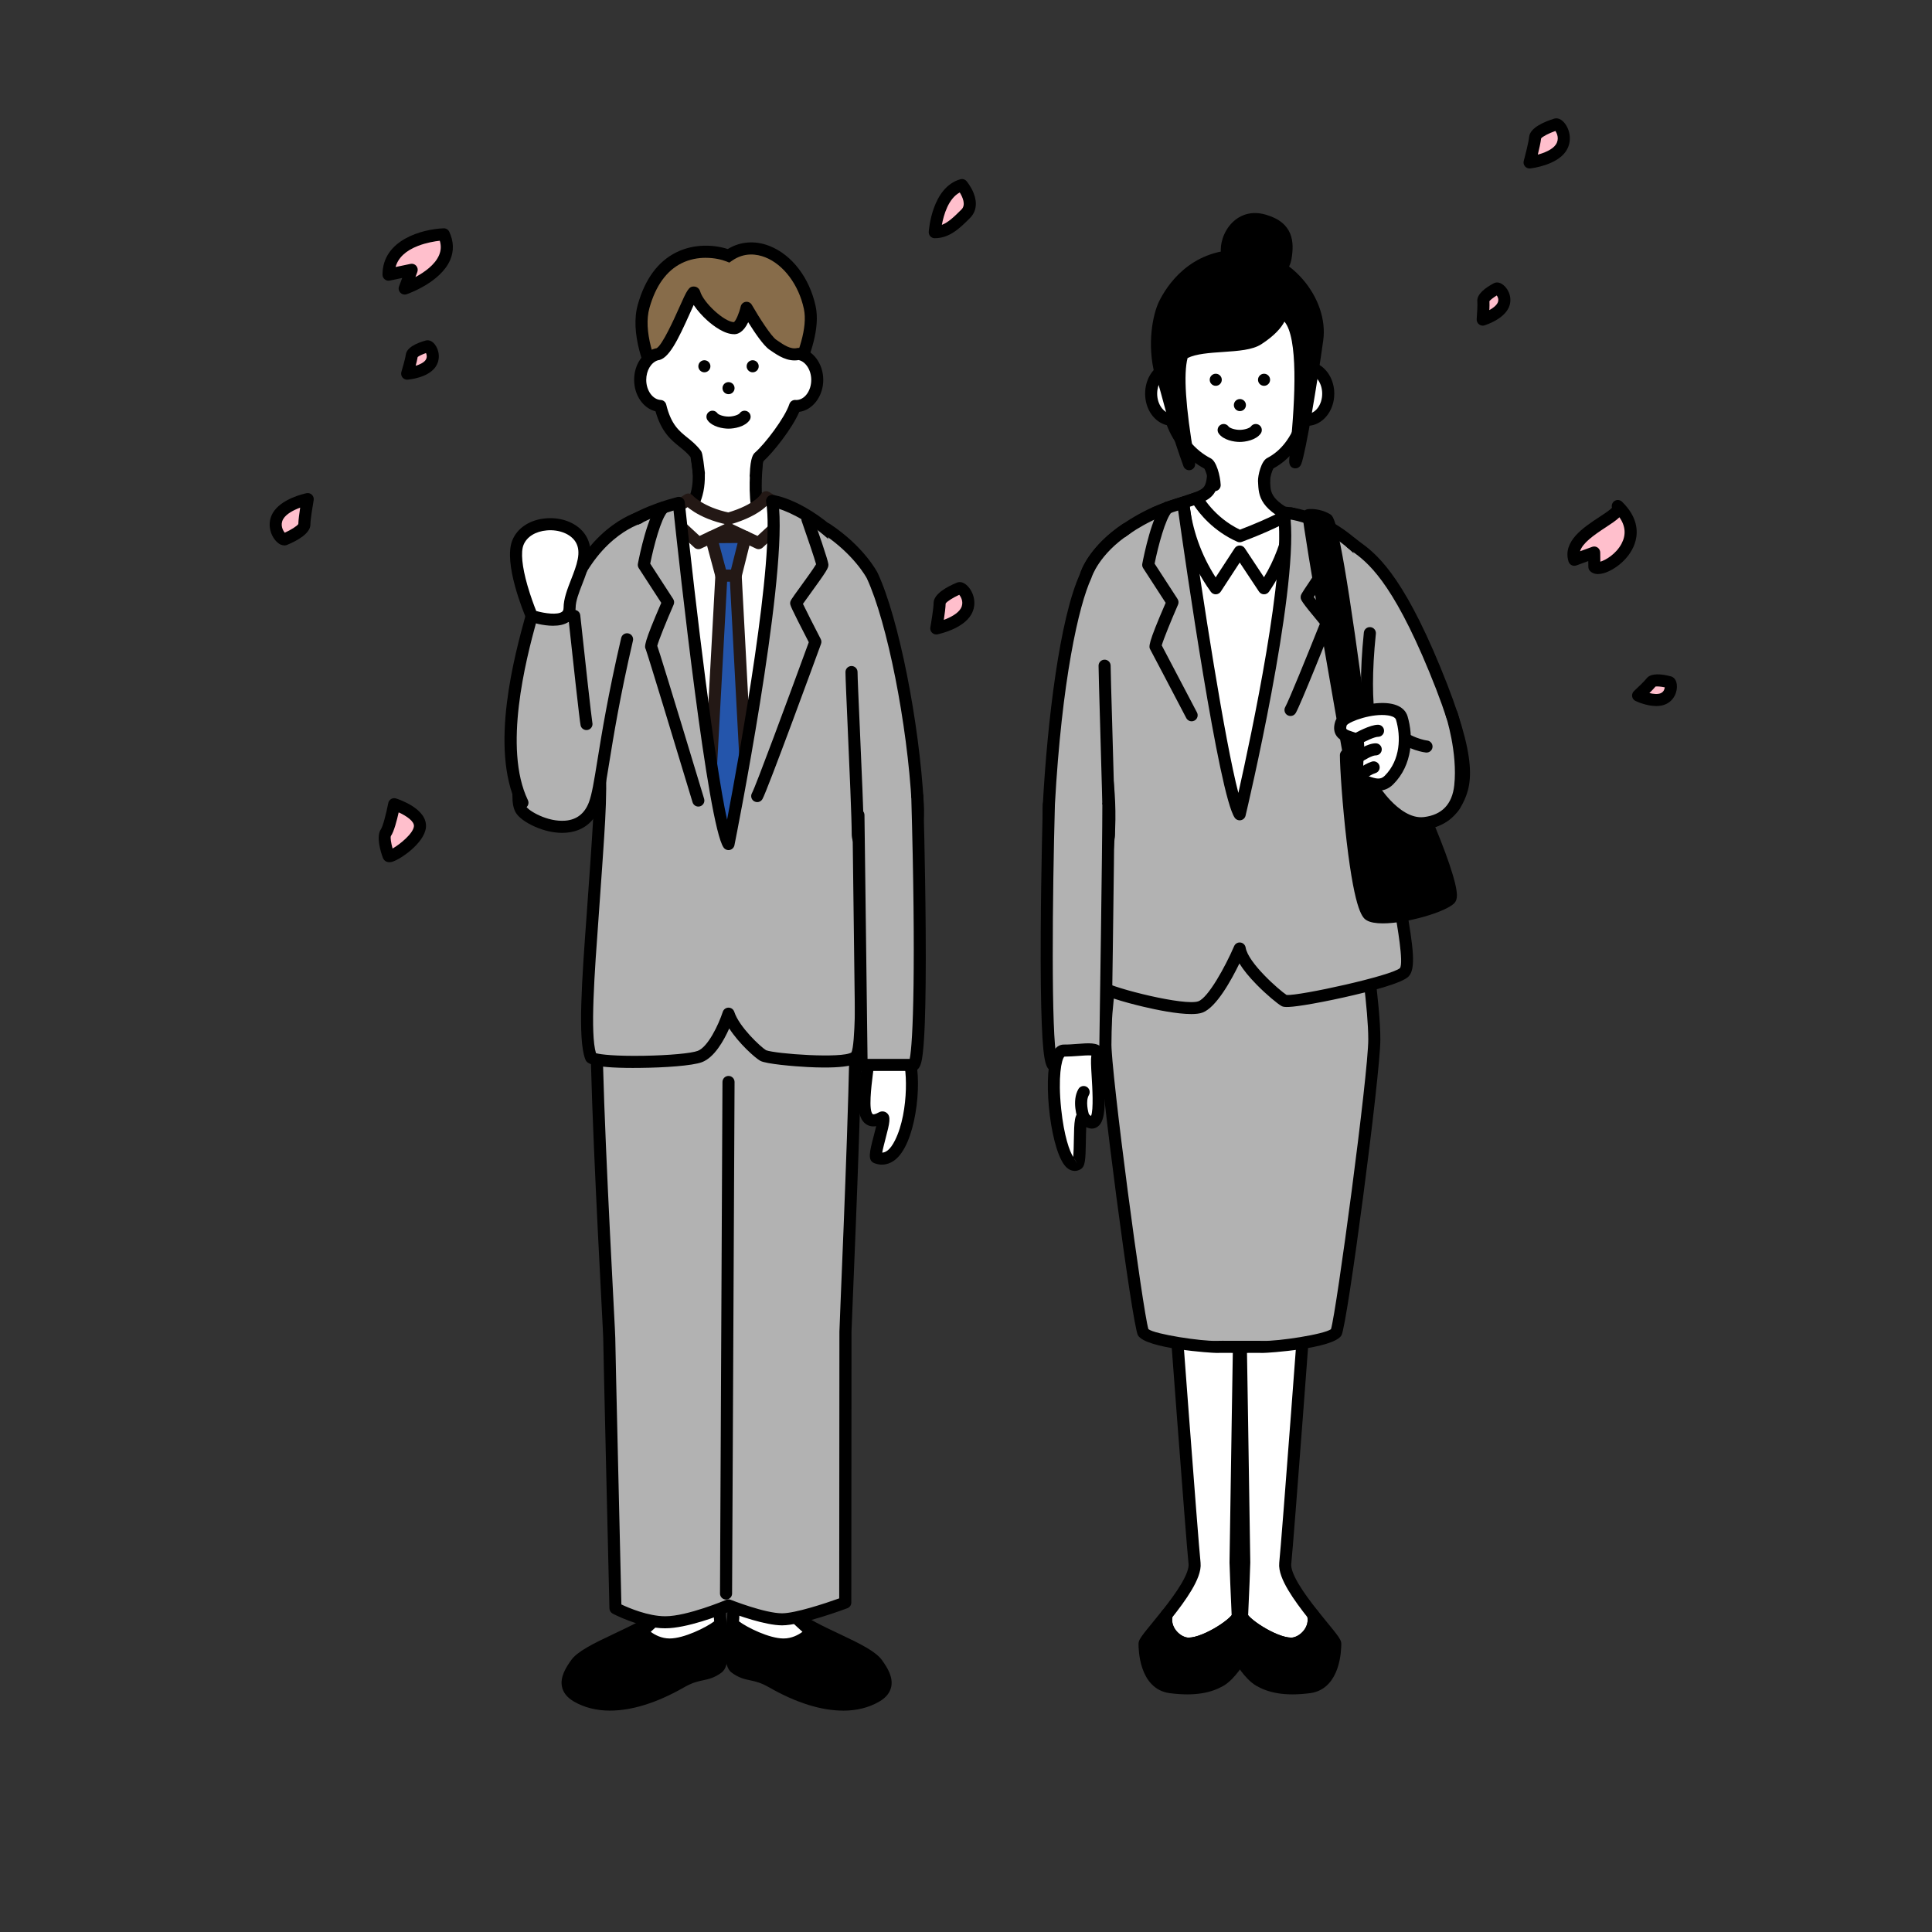 <svg id="erWLXE28b4f1" xmlns="http://www.w3.org/2000/svg" xmlns:xlink="http://www.w3.org/1999/xlink" viewBox="0 0 960 960" shape-rendering="geometricPrecision" text-rendering="geometricPrecision" project-id="86589cf8c99946319584377f47a4fbbc" export-id="62ca50048f0b49f7abd032cf14eb3f96" cached="false">
<rect x="0" y="0" width="960" height="960" fill="#333333" stroke="none"/>
<style><![CDATA[
#erWLXE28b4f2_to {animation: erWLXE28b4f2_to__to 2000ms linear infinite normal forwards}@keyframes erWLXE28b4f2_to__to { 0% {transform: translate(483.628px,243.618px);animation-timing-function: cubic-bezier(0.42,0,0.58,1)} 50% {transform: translate(463.628px,283.618px);animation-timing-function: cubic-bezier(0.42,0,0.58,1)} 100% {transform: translate(483.628px,243.618px)}} #erWLXE28b4f81 {animation: erWLXE28b4f81_c_o 2000ms linear infinite normal forwards}@keyframes erWLXE28b4f81_c_o { 0% {opacity: 0;animation-timing-function: step-end} 30% {opacity: 1;animation-timing-function: step-end} 70% {opacity: 0;animation-timing-function: step-end} 100% {opacity: 0}} #erWLXE28b4f84 {animation: erWLXE28b4f84_c_o 2000ms linear infinite normal forwards}@keyframes erWLXE28b4f84_c_o { 0% {opacity: 1;animation-timing-function: step-end} 30% {opacity: 0;animation-timing-function: step-end} 70% {opacity: 1;animation-timing-function: step-end} 100% {opacity: 1}} #erWLXE28b4f90_tr {animation: erWLXE28b4f90_tr__tr 2000ms linear infinite normal forwards}@keyframes erWLXE28b4f90_tr__tr { 0% {transform: translate(262.6px,401.883px) rotate(0deg);animation-timing-function: cubic-bezier(0.42,0,0.58,1)} 50% {transform: translate(262.6px,401.883px) rotate(-21.33deg);animation-timing-function: cubic-bezier(0.42,0,0.58,1)} 100% {transform: translate(262.6px,401.883px) rotate(0deg)}} #erWLXE28b4f177_tr {animation: erWLXE28b4f177_tr__tr 2000ms linear infinite normal forwards}@keyframes erWLXE28b4f177_tr__tr { 0% {transform: translate(609.58px,244.06px) rotate(0deg)} 50% {transform: translate(609.58px,244.06px) rotate(19.35deg)} 100% {transform: translate(609.58px,244.06px) rotate(0deg)}} #erWLXE28b4f187 {animation: erWLXE28b4f187_c_o 2000ms linear infinite normal forwards}@keyframes erWLXE28b4f187_c_o { 0% {opacity: 1;animation-timing-function: step-end} 30% {opacity: 0;animation-timing-function: step-end} 70% {opacity: 1;animation-timing-function: step-end} 100% {opacity: 1}} #erWLXE28b4f195_to {animation: erWLXE28b4f195_to__to 2000ms linear infinite normal forwards}@keyframes erWLXE28b4f195_to__to { 0% {transform: translate(623.971px,216.524px)} 30% {transform: translate(623.971px,216.524px)} 50% {transform: translate(626.971px,216.524px)} 70% {transform: translate(623.971px,216.524px)} 100% {transform: translate(623.971px,216.524px)}} #erWLXE28b4f195 {animation: erWLXE28b4f195_c_o 2000ms linear infinite normal forwards}@keyframes erWLXE28b4f195_c_o { 0% {opacity: 0;animation-timing-function: step-end} 30% {opacity: 1;animation-timing-function: step-end} 70% {opacity: 0;animation-timing-function: step-end} 100% {opacity: 0}}
]]></style>
<g id="erWLXE28b4f2_to" transform="translate(483.628,243.618)"><g transform="translate(-483.628,-243.618)"><g><g><path d="M220.51,116.44c0,0-27.45,1-27.45,20.04l11.51-2.42-3.48,9.3c0,0,27.56-9.44,19.42-26.92Z" fill="#ffbfcc"/><path d="M201.09,146.36c-.8,0-1.58-.32-2.15-.91-.81-.83-1.07-2.06-.66-3.14l1.57-4.19-6.17,1.3c-.88.19-1.81-.04-2.51-.61s-1.11-1.43-1.11-2.33c0-17.35,19.85-22.65,30.35-23.03c1.2-.06,2.32.64,2.83,1.73c2.22,4.77,2.38,9.47.46,13.96-4.75,11.17-20.94,16.82-21.63,17.06-.32.11-.65.16-.97.16h-.01Zm3.48-15.3c.86,0,1.7.37,2.27,1.04.71.83.92,1.98.54,3.01l-.96,2.57c4.34-2.33,9.69-6.03,11.76-10.9.98-2.32,1.1-4.67.35-7.16-2.44.27-6.65.95-10.79,2.55-6.15,2.38-9.9,5.91-11.18,10.51l7.39-1.55c.21-.04.41-.06.62-.06v-.01Z"/></g><g><path d="M803.87,251.47c3.34,5.3-25.73,13.38-21.61,26.69l9.89-3.62.1,7.12c4.01,3.99,29.73-12.61,11.63-30.19h-.01Z" fill="#ffbfcc"/><path d="M794.06,285.26c-1.96,0-3.19-.74-3.94-1.48-.56-.55-.87-1.3-.88-2.09l-.04-2.89-5.91,2.16c-.77.28-1.63.24-2.36-.13-.74-.37-1.29-1.02-1.53-1.8-3.11-10.06,7.51-17.01,15.26-22.09c2.31-1.52,5.4-3.54,6.33-4.66-.32-1.13.04-2.38,1-3.16c1.18-.96,2.89-.88,3.98.18c7.75,7.53,7.95,14.7,6.75,19.38-2.25,8.75-10.65,14.71-15.9,16.15-1.04.29-1.95.41-2.75.41l-.01.02Zm-1.92-13.71c.6,0,1.19.18,1.7.53.8.55,1.28,1.46,1.3,2.43l.06,4.59c2.63-.75,7.81-3.82,10.52-8.91c2.35-4.41,2-8.82-1.02-13.16-1.75,1.68-4.23,3.3-6.77,4.96-6.27,4.1-11.61,7.92-12.82,11.94l5.99-2.19c.33-.12.68-.18,1.03-.18l.01-.01Zm9.19-18.48v0v0Z"/></g><g><path d="M464.48,115.38c0,0,1.3-19.94,13.51-23.4c0,0,7.34,8.77,1.9,14.21s-9.54,9.19-15.41,9.19Z" fill="#ffbfcc"/><path d="M464.48,118.38c-.83,0-1.62-.34-2.19-.95s-.86-1.42-.8-2.25c.06-.9,1.6-22.1,15.69-26.1c1.14-.32,2.36.05,3.12.96.09.1,2.16,2.59,3.47,5.87c1.96,4.89,1.34,9.29-1.76,12.39-4.95,4.95-10.07,10.07-17.53,10.07v.01ZM476.9,95.64c-5.67,3.01-7.99,11.19-8.89,16.09c3.09-1.17,5.97-3.87,9.76-7.66c2.31-2.31.51-6.19-.87-8.43Z"/></g><g><path d="M465.23,312.25c0,0,11.27-2.33,14.77-8.41s-1.94-12.4-3.47-11.52c0,0-9.64,3.97-9.64,7.3s-1.66,12.63-1.66,12.63Z" fill="#ffbfcc"/><path d="M465.23,315.25c-.77,0-1.53-.3-2.09-.85-.71-.69-1.04-1.7-.86-2.68.45-2.52,1.62-9.6,1.62-12.1c0-4.62,7.14-8.27,11.44-10.05.9-.4,2.96-.88,5.37,1.54c3.19,3.19,4.86,9.1,1.9,14.23-4.06,7.04-15.48,9.58-16.76,9.85-.2.04-.41.06-.61.06h-.01Zm4.66-15.38c-.04,1.98-.49,5.34-.92,8.15c3.21-1.19,6.94-3.1,8.44-5.68c1.68-2.91.15-5.7-.77-6.79-3.14,1.43-6.14,3.33-6.74,4.32h-.01Z"/></g><g><path d="M152.91,248c0,0-11.27,2.33-14.77,8.41s1.94,12.4,3.47,11.52c0,0,9.64-3.97,9.64-7.3s1.66-12.63,1.66-12.63Z" fill="#ffbfcc"/><path d="M141.26,271.01c-1.02,0-2.36-.4-3.82-1.86-3.19-3.19-4.86-9.1-1.9-14.23c4.06-7.04,15.48-9.58,16.76-9.85.97-.2,1.99.09,2.7.79.71.69,1.04,1.7.86,2.68-.45,2.52-1.62,9.6-1.62,12.1c0,4.62-7.14,8.27-11.44,10.05-.35.16-.88.33-1.55.33l.01-.01Zm7.91-18.78c-3.21,1.19-6.94,3.1-8.44,5.68-1.68,2.91-.15,5.7.77,6.79c3.14-1.43,6.14-3.33,6.74-4.32.04-1.98.49-5.34.92-8.15h.01Zm-.86,8.05v0c0,0,0,0,0,0Z"/></g><g><path d="M760.03,80.71c0,0,11.43-1.33,15.46-7.08s-.84-12.52-2.44-11.78c0,0-9.95,3.11-10.25,6.42s-2.77,12.44-2.77,12.44Z" fill="#ffbfcc"/><path d="M760.03,83.71c-.87,0-1.7-.38-2.27-1.04-.65-.75-.88-1.78-.62-2.74.67-2.47,2.46-9.42,2.68-11.92.41-4.6,7.84-7.61,12.28-9c.93-.32,3.02-.61,5.22,2.01c2.89,3.46,4.04,9.49.64,14.34-4.67,6.65-16.26,8.18-17.57,8.33-.12.01-.23.02-.35.02h-.01Zm5.73-14.92c-.21,1.97-.96,5.28-1.63,8.04c3.3-.9,7.19-2.47,8.9-4.92c1.93-2.75.66-5.66-.17-6.83-3.26,1.14-6.41,2.78-7.1,3.71Z"/></g><g><path d="M736.76,158.8c0,0,8.06-2.51,10.19-7.19c2.13-4.69-2.3-8.92-3.36-8.16c0,0-6.76,3.59-6.52,6.02s-.31,9.34-.31,9.34v-.01Z" fill="#ffbfcc"/><path d="M736.75,161.8c-.67,0-1.33-.23-1.87-.66-.78-.62-1.2-1.59-1.12-2.58.2-2.57.47-7.24.32-8.81-.35-3.64,4.17-6.86,8.05-8.93.8-.45,2.63-1.06,4.92.83c2.79,2.29,4.59,6.88,2.62,11.2-2.61,5.75-11.07,8.52-12.03,8.82-.29.09-.59.14-.89.14v-.01Zm3.34-12.15c.07,1.17.03,2.84-.04,4.45c1.83-1.03,3.53-2.34,4.16-3.73.68-1.5.07-2.81-.48-3.55-1.64,1-3.14,2.16-3.64,2.82v.01Z"/></g><g><path d="M813.96,345.59c0,0,7.62,3.63,12.36,1.64c4.75-2,4.37-8.11,3.08-8.27c0,0-7.4-1.95-8.87-.01s-6.57,6.64-6.57,6.64Z" fill="#ffbfcc"/><path d="M822.95,350.82c-4.81,0-9.6-2.2-10.28-2.52-.9-.43-1.53-1.28-1.67-2.26-.15-.98.2-1.98.93-2.65c1.9-1.75,5.26-4.99,6.22-6.25c2.21-2.92,7.72-2.21,11.98-1.09.9.21,2.65,1.01,3.05,3.95.49,3.58-1.3,8.16-5.68,10-1.42.6-2.98.83-4.54.83l-.01-.01Zm-8.99-5.23v0v0Zm5.61-1.21c2.05.49,4.18.68,5.59.09c1.52-.64,1.96-2.02,2.05-2.93-1.89-.38-3.77-.55-4.59-.4-.75.9-1.91,2.11-3.05,3.24Z"/></g><g><path d="M195.89,399.6c0,0,13.4,4.22,12.78,11.21s-14.85,16.02-15.59,14.42c0,0-3.23-8.79-1.32-11.51s4.12-14.13,4.12-14.13l.01.01Z" fill="#ffbfcc"/><path d="M193.49,428.43c-1.63,0-2.67-.94-3.13-1.92-.04-.08-.07-.15-.1-.23-1.13-3.09-3.49-10.65-.96-14.27.95-1.36,2.63-7.79,3.63-12.97.16-.84.68-1.57,1.41-2.01s1.62-.54,2.44-.28c1.61.51,15.68,5.21,14.87,14.34-.7,7.95-13.42,16.58-17.36,17.27-.29.05-.56.07-.81.07h.01Zm4.61-24.76c-.89,3.98-2.34,9.59-3.88,11.78-.31.74.07,3.38.85,6.18c3.63-2.06,10.29-7.46,10.61-11.08.22-2.44-3.71-5.14-7.58-6.88Z"/></g><g><path d="M202.32,185.66c0,0,8.41-.73,11.49-4.86s-.35-9.2-1.54-8.69c0,0-7.37,2.07-7.65,4.49-.29,2.42-2.3,9.06-2.3,9.06Z" fill="#ffbfcc"/><path d="M202.32,188.66c-.9,0-1.76-.4-2.33-1.11-.63-.77-.83-1.81-.54-2.76.75-2.47,2-6.97,2.19-8.54.43-3.64,5.54-5.82,9.77-7.01.88-.27,2.79-.47,4.63,1.86c2.24,2.84,3.01,7.7.17,11.5-3.77,5.06-12.63,5.97-13.63,6.05-.09,0-.17.01-.26.01Zm5.21-11.24c-.18,1.16-.58,2.78-.99,4.34c2.01-.62,3.95-1.54,4.86-2.76.98-1.32.66-2.73.28-3.57-1.82.63-3.53,1.44-4.16,1.98l.01.01Z"/></g></g></g></g><g><g><g><path d="M293.07,821.27c10.01-5.87,27.09-12.04,34.88-18.9c0,0,1.98,6.35,10.48,6.35s15.98-1.21,19.32-4.55c.44,3.95,1.11,10.54,1.01,15.93-.07,4.12-.59,7.55-2,8.59-6.1,4.53-9.28,1.95-18.33,7.14-7.83,4.49-32.99,18.04-51.84,7.01-7.82-4.58-3.94-11.19-.26-16.26c1.27-1.75,3.67-3.51,6.74-5.31Z"/><path d="M303.16,850c-6.76,0-12.86-1.52-18.09-4.58-3.25-1.9-5.21-4.36-5.83-7.29-.99-4.72,1.8-9.38,4.65-13.32c1.42-1.96,3.85-3.91,7.65-6.14v0c3.86-2.27,8.59-4.5,13.6-6.87c8-3.78,16.26-7.69,20.82-11.7.76-.67,1.81-.91,2.79-.64s1.75,1.03,2.05,2c.14.39,1.65,4.24,7.62,4.24c8.6,0,14.87-1.34,17.2-3.67.82-.82,2.02-1.09,3.11-.71s1.86,1.35,1.99,2.5c.49,4.4,1.13,10.87,1.03,16.32-.1,6.08-1.07,9.36-3.22,10.95-3.56,2.64-6.42,3.25-9.2,3.84-2.6.55-5.29,1.12-9.42,3.49-13.4,7.68-25.93,11.57-36.76,11.57l.01.01Zm23.96-43.18c-5.21,3.7-12.41,7.1-19.41,10.41-4.88,2.31-9.49,4.49-13.13,6.62v0c-2.97,1.74-4.93,3.25-5.83,4.48-1.96,2.7-4.15,6.12-3.64,8.56.26,1.22,1.23,2.32,2.98,3.34c15.75,9.22,37.36-.44,48.83-7.02c4.95-2.84,8.39-3.57,11.16-4.15c2.49-.53,4.3-.91,6.77-2.72.15-.26.81-1.63.89-6.31.06-3.42-.19-7.34-.51-10.82-4,1.66-9.63,2.49-16.82,2.49-5.97,0-9.42-2.58-11.31-4.89l.02.01Zm27.85,19.46c0,0,0,0,0,0s0,0,0,0Zm-61.9-5.01v0v0Z"/></g><g><path d="M356.49,743.03c0,0,.95,57.29,1.26,61.14.06.78.16,1.71.28,2.73-3.34,3.34-16.78,10.25-25.28,10.25s-13.92-6.3-13.92-6.3c7.95-7.01,15.24-14.09,16.53-18.04c2.93-8.99,0-49.78,0-49.78h21.13Z" fill="#fff"/><path d="M332.75,820.15c-9.76,0-15.94-7.04-16.19-7.34-1.07-1.25-.94-3.12.29-4.21c11.84-10.44,15.05-14.86,15.66-16.72c2.25-6.91.66-37.45-.14-48.63-.06-.83.23-1.65.8-2.26s1.36-.96,2.2-.96h21.13c1.64,0,2.97,1.31,3,2.95.33,19.78,1.01,57.98,1.25,60.95.06.76.15,1.65.27,2.62.11.91-.21,1.82-.86,2.47-3.81,3.81-18,11.13-27.4,11.13h-.01Zm-9.41-9.3c2.03,1.49,5.32,3.3,9.41,3.3c7.07,0,18.08-5.44,22.12-8.5-.05-.45-.08-.87-.11-1.25-.28-3.42-1.02-46.48-1.22-58.37h-14.97c.66,10.3,2.27,39.64-.36,47.71-1.19,3.64-5.68,8.83-14.88,17.11h.01Z"/></g></g><g><g><path d="M429.01,821.27c-10.01-5.87-27.09-12.04-34.88-18.9c0,0-1.98,6.35-10.48,6.35s-15.98-1.21-19.32-4.55c-.44,3.95-1.11,10.54-1.01,15.93.07,4.12.59,7.55,2,8.59c6.1,4.53,9.28,1.95,18.33,7.14c7.83,4.49,32.99,18.04,51.84,7.01c7.82-4.58,3.94-11.19.26-16.26-1.27-1.75-3.67-3.51-6.74-5.31Z"/><path d="M418.92,850c-10.83,0-23.36-3.89-36.76-11.57-4.13-2.37-6.82-2.94-9.42-3.49-2.77-.59-5.64-1.2-9.2-3.84-2.14-1.58-3.11-4.86-3.21-10.95-.1-5.44.54-11.92,1.03-16.31.13-1.15.9-2.12,1.99-2.5s2.3-.11,3.11.71c2.33,2.33,8.6,3.67,17.2,3.67c5.96,0,7.48-3.85,7.63-4.29.3-.97,1.07-1.7,2.05-1.97s2.02-.01,2.78.66c4.56,4.01,12.82,7.92,20.82,11.7c5.01,2.37,9.73,4.6,13.6,6.87c3.8,2.23,6.23,4.18,7.65,6.14c2.86,3.93,5.64,8.59,4.65,13.32-.62,2.93-2.57,5.39-5.82,7.29-5.23,3.06-11.33,4.58-18.09,4.58l-.01-.02Zm-51.7-23.65c2.47,1.8,4.28,2.19,6.77,2.72c2.77.59,6.22,1.32,11.16,4.15c11.48,6.58,33.08,16.24,48.83,7.02c1.75-1.03,2.73-2.12,2.98-3.34.51-2.45-1.67-5.86-3.64-8.56-.89-1.23-2.86-2.74-5.83-4.49v0c-3.63-2.13-8.24-4.31-13.13-6.62-7-3.31-14.2-6.71-19.41-10.41-1.89,2.31-5.34,4.89-11.31,4.89-7.19,0-12.82-.84-16.82-2.49-.32,3.49-.57,7.4-.51,10.82.08,4.68.74,6.05.89,6.31h.02Zm-.11-.08c0,0,0,0,0,0s0,0,0,0Z"/></g><g><path d="M365.59,743.03c0,0-.95,57.29-1.26,61.14-.06.78-.16,1.71-.28,2.73c3.34,3.34,16.78,10.25,25.28,10.25s13.92-6.3,13.92-6.3c-7.95-7.01-15.24-14.09-16.53-18.04-2.93-8.99,0-49.78,0-49.78h-21.13Z" fill="#fff"/><path d="M389.33,820.15c-9.4,0-23.59-7.32-27.4-11.13-.65-.65-.97-1.56-.86-2.47.11-.97.21-1.86.27-2.61.24-2.98.92-41.18,1.25-60.96.03-1.64,1.36-2.95,3-2.95h21.13c.83,0,1.63.35,2.2.96s.86,1.43.8,2.26c-.8,11.18-2.39,41.72-.14,48.64.61,1.86,3.82,6.28,15.66,16.72c1.23,1.09,1.36,2.96.29,4.21-.26.3-6.43,7.34-16.19,7.34l-.01-.01Zm-22.12-14.5c4.05,3.05,15.05,8.5,22.12,8.5c4.09,0,7.38-1.8,9.41-3.3-9.19-8.29-13.69-13.47-14.87-17.11-2.63-8.07-1.02-37.41-.36-47.71h-14.97c-.2,11.89-.94,54.95-1.22,58.38-.03.38-.07.8-.11,1.24Z"/></g></g><g><g><path d="M296.46,445.95c0,0,.67,44.42.08,56.69-1.34,27.74,6.19,158.08,6.19,162.08s3.09,134.42,3.09,134.42s13.14,6.97,24.79,6.97s31.4-8.38,31.4-8.38s17.38,6.92,26.62,6.92s31.38-8.33,31.38-8.33.1-131.33.1-134.65s6.09-136.93,5.04-165.29c-.44-12.02,0-50.42,0-50.42h-128.68l-.01-.01Z" fill="#b2b2b2"/><path d="M330.6,809.1c-12.25,0-25.63-7.02-26.19-7.32-.96-.51-1.57-1.5-1.59-2.58-.13-5.33-3.09-130.5-3.09-134.49c0-.78-.39-8.19-.87-17.58-1.91-36.71-6.37-122.69-5.31-144.64.58-12.04-.08-56.06-.08-56.5-.01-.8.3-1.58.86-2.15s1.33-.9,2.14-.9h128.68c.8,0,1.57.32,2.13.89s.88,1.34.87,2.14c0,.38-.44,38.46,0,50.27.84,22.82-2.85,111.85-4.42,149.86-.36,8.66-.62,14.91-.62,15.54c0,3.33-.1,134.66-.1,134.66c0,1.25-.77,2.37-1.94,2.81-.92.35-22.77,8.52-32.44,8.52-8.39,0-22.46-5.12-26.58-6.69-4.47,1.82-20.83,8.15-31.43,8.15l-.02.01Zm-21.83-11.85c3.69,1.74,13.32,5.86,21.83,5.86c10.89,0,30.03-8.06,30.22-8.15.73-.31,1.55-.32,2.28-.03.17.07,16.95,6.71,25.51,6.71c6.47,0,21.21-4.84,28.39-7.42.01-16.82.1-129.48.1-132.56c0-.7.19-5.34.62-15.79c1.57-37.95,5.25-126.81,4.42-149.39-.37-10.11-.13-38.17-.03-47.53h-122.61c.14,10.31.54,43.34.03,53.84-1.05,21.65,3.41,107.41,5.31,144.04.61,11.76.88,17,.88,17.89c0,3.66,2.67,116.72,3.04,132.53h.01Z"/></g><path d="M360.77,794.81h-.02c-1.66,0-2.99-1.36-2.99-3.01l1.23-254.18c0-1.65,1.35-2.99,3-2.99h.02c1.66,0,2.99,1.36,2.99,3.01l-1.23,254.18c0,1.65-1.35,2.99-3,2.99Z"/></g></g><g><g><g><path d="M375.68,247.25c.45,6.19.24,9.71,25.93,19.53-2.08,7.41-13.29,49.23-38.03,50.83-32.32,2.08-42.34-54.23-41.78-54.59c20.71-7.95,22.44-10.75,24.35-17.61c2.26-8.1.23-17.05.23-17.05l29.61,2.29c0,0-.89,8.77-.32,16.61l.01-.01Z" fill="#fff"/><path d="M361.81,320.67c-22.29,0-33.91-25.01-38.91-40.22-1.66-5.05-2.69-9.28-3.26-11.93-1.02-4.77-1.45-6.74.54-8.02.17-.11.35-.2.55-.28c20.37-7.82,21-10.1,22.54-15.61c2.02-7.24.21-15.51.2-15.59-.21-.93.04-1.9.66-2.62s1.55-1.1,2.5-1.03l29.61,2.29c.81.06,1.55.45,2.07,1.07s.76,1.42.68,2.23c0,.08-.86,8.61-.31,16.09l.02.34c.34,4.77.55,7.65,23.99,16.61c1.45.55,2.24,2.12,1.82,3.61l-.12.44c-9.29,33.27-23.33,51.45-40.6,52.57-.66.04-1.32.06-1.96.06l-.02-.01Zm-36.77-55.69c1.27,7.16,7.24,31.12,20.56,43.03c5.36,4.8,11.34,7.02,17.79,6.61c13.94-.9,26.18-17.22,34.59-46.02-22.3-8.74-24.69-12.78-25.27-20.8l-.02-.33v0c-.38-5.21-.14-10.74.08-14.06l-22.83-1.76c.4,3.63.6,9.23-.89,14.58-2.29,8.24-5.47,11.51-24,18.76l-.01-.01Z"/></g><path d="M341.99,248.23c0,0,5.69,6.55,20.01,9.49c15.31-4.42,18.7-10.66,18.7-10.66s21.86,13.34,22.42,17.09c7.24,48.39,1.97,195.64,1.97,195.64l-84.33-1.32-3.31-194.37L342,248.22l-.01.01Z" fill="#fff" stroke="#231815" stroke-width="6" stroke-linecap="round" stroke-linejoin="round"/><polyline points="333.47,257.32 347.05,269.87 362,262.84" fill="none" stroke="#231815" stroke-width="6" stroke-linecap="round" stroke-linejoin="round"/><polyline points="390.53,257.32 376.95,269.87 362,262.84" fill="none" stroke="#231815" stroke-width="6" stroke-linecap="round" stroke-linejoin="round"/><polygon points="365.55,286.06 358.45,286.06 353.31,266.92 370.38,266.78 365.55,286.06" fill="#2455ab" stroke="#231815" stroke-width="6" stroke-linecap="round" stroke-linejoin="round"/><polygon points="372.41,415.2 351.41,415.2 358.45,286.06 365.55,286.06 372.41,415.2" fill="#2455ab" stroke="#231815" stroke-width="6" stroke-linecap="round" stroke-linejoin="round"/><g><path d="M337.28,249.87c0,0,16.6,157.88,24.72,169.54c0,0,27.33-136.59,21.65-170.51c0,0,15.31,1.84,34.44,20.96c19.13,19.13,15.15,144.06,11.98,155.61-3.9,14.23.19,94.56-4.76,99.5s-43.18,1.21-46.08-.47-14.43-12.2-17.24-20.81c0,0-5.94,18.17-14.26,21.3s-52.74,3.87-54.14.2c-4.38-11.48-.11-53.4,2.62-94.61c1.74-26.27,3.6-46.82-.34-67.69-4.18-22.18-3.4-50.33-1.79-78.71.77-13.5,15.82-27.24,43.19-34.31h.01Z" fill="#b2b2b2"/><path d="M315.04,530.66c-22.57,0-23.57-2.63-24.25-4.4-3.79-9.95-1.67-39.09.8-72.84.55-7.53,1.12-15.32,1.63-23.04l.42-6.19c1.59-23.42,2.84-41.92-.71-60.74-4.29-22.73-3.42-51.61-1.84-79.43.9-15.84,18.31-30.04,45.44-37.05.84-.22,1.74-.06,2.46.44s1.18,1.28,1.27,2.15c5.57,52.94,14.84,129.6,21.02,157.77c6.38-33.55,23.97-130.65,19.41-157.93-.16-.93.14-1.88.79-2.57.65-.68,1.59-1.02,2.53-.91.67.08,16.57,2.19,36.2,21.82c20.36,20.36,16.17,146.09,12.76,158.52-1.73,6.29-1.8,27.66-1.87,48.31-.13,37.98-.62,49.48-3.66,52.52-1.15,1.15-4.21,4.22-26.08,3.12-6.51-.32-20.85-1.51-23.63-3.12-2.68-1.55-10.57-8.61-15.38-16.06-2.69,6.06-7.4,14.44-13.56,16.76-4.81,1.8-18.88,2.73-30.69,2.84-1.06.01-2.08.02-3.06.02v.01Zm-18.92-7.35c2.23.69,9.94,1.54,23.92,1.3c12.43-.21,23.39-1.21,26.64-2.43c5.07-1.9,10.34-12.92,12.47-19.42.4-1.23,1.55-2.07,2.85-2.07v0c1.3,0,2.45.84,2.85,2.07c2.47,7.58,13.18,17.5,15.8,19.09c4.78,1.83,37.96,4.21,42.44,1.08c1.87-3.98,1.95-29.6,2.02-48.38.07-22.02.14-42.82,2.08-49.88c1.36-4.96,3.3-37.67,2.26-74.08-1.22-42.61-6.13-71.26-13.48-78.61-12.51-12.51-23.33-17.33-28.83-19.12c3.14,39.8-21.12,161.75-22.2,167.13-.24,1.18-1.15,2.1-2.33,2.35s-2.39-.24-3.07-1.22c-7.89-11.33-21.97-140.24-24.87-167.43-22.26,6.49-36.89,18.32-37.59,30.65-1.56,27.44-2.42,55.88,1.75,77.98c3.69,19.58,2.41,38.42.8,62.26l-.42,6.18c-.51,7.74-1.08,15.54-1.63,23.08-2.25,30.74-4.37,59.83-1.45,69.46l-.01.01Zm.28.81v0v0Zm84.33-2.21c0,0,0,0,0,0s0,0,0,0Z"/></g><path d="M376.26,398.57c-.51,0-1.02-.13-1.5-.4-1.44-.83-1.93-2.66-1.1-4.1c1.7-3,17.63-45.99,28.22-74.95-9.25-17.92-9.25-18.45-9.25-19.32c0-1.25.1-1.39,5.18-8.39c2.35-3.24,6.54-9.01,7.7-11.04-.74-2.78-4.05-12.58-7.13-21.36-.55-1.56.27-3.28,1.84-3.82c1.56-.55,3.28.27,3.82,1.84c7.59,21.61,7.59,23.1,7.59,23.66c0,1.56-.77,2.96-8.97,14.25-1.29,1.78-2.82,3.88-3.68,5.12c1.48,3.13,5.77,11.55,8.83,17.48.39.75.44,1.62.15,2.41-2.72,7.45-26.67,72.88-29.12,77.13-.56.96-1.56,1.5-2.6,1.5l.02-.01Zm29.4-117.61h.01-.01Z"/><path d="M347,400.78c-1.29,0-2.48-.84-2.87-2.13-8.74-28.95-22.03-72.67-23.26-76.02-.75-1.37-.93-3.17,7.71-23.08L317.4,282.31c-.42-.65-.58-1.44-.43-2.2.77-4.03,4.9-24.42,10.44-29.97c1.17-1.17,3.07-1.17,4.24,0s1.17,3.07,0,4.24c-3.15,3.15-6.8,16.92-8.56,25.68l11.4,17.57c.55.85.64,1.91.23,2.83-3.57,8.17-7.53,17.95-8.13,20.45c1.12,3.27,5.4,16.81,23.28,76c.48,1.59-.42,3.26-2,3.74-.29.09-.58.13-.87.13Zm-26.07-78.03c0,0,.03.04.04.06-.01-.02-.02-.04-.04-.06Zm5.59-1.5v0c0,0,0,0,0,0Zm-.34-1.42c.04.07.1.19.28.7-.05-.21-.14-.45-.28-.7Z"/></g></g><g><g><g><path d="M402.37,152.84c4.81,22.59-24.91,63.83-29.96,72.25-2.05,3.43-5.21,3.49-10.41,3.43-6.4-.08-12-2.26-16.97-7.88-2.07-2.34-32.21-43.59-25.22-68.46c8.94-31.75,34.11-28.29,42.18-25.1c15-10.48,35.49,2.83,40.37,25.76h.01Z" fill="#876c4a"/><path d="M363.7,231.54c-.58,0-1.16,0-1.74-.01-7.7-.1-13.98-3.01-19.18-8.9-.35-.39-33.58-43.8-25.86-71.26c3.58-12.72,10.02-21.46,19.14-25.98c9.05-4.48,19.06-3.77,25.55-1.64c6.27-3.81,13.6-4.35,20.8-1.51c11.11,4.38,19.88,15.87,22.89,29.98c4.45,20.89-17.81,55.11-27.31,69.72-1.33,2.05-2.38,3.66-3.01,4.71-2.66,4.44-6.79,4.9-11.28,4.9v-.01ZM350.68,128.1c-3.75,0-7.94.69-11.95,2.67-7.53,3.73-12.92,11.21-16.02,22.23-6.32,22.44,21.25,61.89,24.58,65.66c4.07,4.61,8.76,6.79,14.76,6.87c5.25.07,6.71-.16,7.8-1.97.68-1.14,1.76-2.79,3.12-4.89c8.32-12.78,30.4-46.74,26.47-65.19v0c-2.55-11.98-10.1-22.05-19.22-25.64-4.1-1.61-10.28-2.63-16.5,1.72l-1.32.92-1.5-.59c-2.24-.89-5.94-1.78-10.21-1.78l-.01-.01Z"/></g><g><g><path d="M375.55,236.02c.08-2.37.39-7.85,1.65-8.95c4.95-4.31,15.37-17.67,17.88-25.35.18.01.36.03.54.03c5.79,0,10.48-5.82,10.48-13c0-6.68-4.06-12.17-9.28-12.91-5,1.2-9.67-2.48-12.79-4.58-4.13-2.78-13.04-18.33-13.04-18.33s-2.28,9.98-6,10.11c-6.4.24-18-10.84-19.97-17.44-1.04-3.48-12.09,30.44-18.66,30.44-4.72,1.26-8.26,6.47-8.26,12.7c0,6.99,4.45,12.67,10.02,12.97c3.93,16.12,11.86,16.24,17.63,23.91.43.57,1.05,5.5,1.52,9.57" fill="#fff"/><path d="M375.55,239.02c0,0-.07,0-.1,0-1.66-.05-2.96-1.44-2.9-3.09.29-9.04,1.91-10.44,2.68-11.12c4.82-4.19,14.75-17.15,17-24.02.42-1.3,1.68-2.14,3.04-2.06l.37.03c4.1,0,7.46-4.49,7.46-10c0-4.83-2.7-9.04-6.24-9.85-5.57,1-10.39-2.32-13.63-4.55-.3-.21-.59-.41-.87-.59-2.96-1.99-7.44-8.62-10.58-13.67-2.42,5.13-5.31,5.91-6.67,5.96-5.06.19-10.81-4.26-13.77-6.93-2.24-2.03-4.77-4.75-6.66-7.59-.58,1.25-1.19,2.62-1.75,3.88-6.19,13.83-10.71,23.04-16.04,23.61-3.37,1.06-5.78,5.1-5.78,9.73c0,5.29,3.22,9.76,7.18,9.98c1.32.07,2.44,1,2.75,2.29c2.41,9.88,6.33,13.04,10.48,16.38c2.23,1.79,4.53,3.64,6.63,6.44.59.79.99,1.31,2.1,11.03.19,1.65-.99,3.13-2.64,3.32-1.64.18-3.13-.99-3.32-2.64-.67-5.81-1.02-7.77-1.18-8.43-1.6-2.03-3.42-3.5-5.35-5.05-4.27-3.44-9.08-7.31-12.04-17.69-6.11-1.55-10.62-7.97-10.62-15.63s4.31-13.95,10.49-15.6c.19-.05.39-.08.59-.1c2.84-1.28,8.95-14.93,11.26-20.09c3.99-8.92,4.82-10.78,7.56-10.59c1.35.09,2.48,1.03,2.89,2.39c1.73,5.81,12.11,15.22,16.79,15.3.99-.71,2.59-4.4,3.37-7.79.28-1.2,1.26-2.11,2.48-2.29s2.43.4,3.04,1.47c3.56,6.21,9.67,15.69,12.11,17.33.29.2.6.41.92.63c2.78,1.91,6.25,4.3,9.49,3.52.37-.09.75-.11,1.12-.05c6.76.96,11.86,7.78,11.86,15.88s-5.22,14.98-11.92,15.89c-3.59,8.4-13.13,20.32-17.78,24.48-.29.72-.73,3.02-.85,6.99-.05,1.62-1.38,2.9-3,2.9l.03-.01Zm-49.18-65.97v0v0Z"/></g><circle r="3" transform="translate(350 182)"/><circle r="3" transform="translate(374 182)"/><circle r="3" transform="translate(362 192.87)"/><g id="erWLXE28b4f81" opacity="0"><path d="M362,204.65c-5.34,0-8.07.28-8.07.28c0,7.22,5.52,7.92,8.07,7.92s8.07-1,8.07-7.92c0,0-3.23-.28-8.07-.28Z" fill="#fff"/><path d="M362,215.86c-6.83,0-11.07-4.19-11.07-10.92c0-1.54,1.16-2.83,2.69-2.98.12-.01,2.95-.3,8.38-.3c4.91,0,8.19.28,8.33.29c1.55.14,2.74,1.43,2.74,2.99c0,8.06-5.96,10.92-11.07,10.92Zm-4.57-8.13c.6,1.24,1.89,2.13,4.57,2.13c2.21,0,3.7-.71,4.46-2.12-1.23-.05-2.74-.08-4.46-.08-1.84,0-3.37.04-4.57.08v-.01Z"/></g></g></g><g id="erWLXE28b4f84"><path d="M362,213c-2.75,0-8.05-.88-10.41-4.17-.97-1.35-.66-3.22.69-4.19s3.22-.66,4.19.69c.55.77,3.09,1.67,5.54,1.67s4.98-.9,5.54-1.67c.97-1.34,2.84-1.65,4.19-.69c1.35.97,1.65,2.84.69,4.19-2.36,3.29-7.65,4.17-10.41,4.17h-.02Z"/></g></g><g><g><path d="M317.44,257.32c-10.59,3.53-29.9,16.97-38.73,50.05-13.35,49.99-25.01,85.94-19.86,94.87c3.19,5.53,28.97,17.46,36.58-2.5c3.66-9.6,4.59-32.28,16.16-82.08" fill="#b2b2b2"/><path d="M279.39,413.85c-4.27,0-8.99-1.05-13.48-3.02-4.66-2.04-8.27-4.69-9.65-7.09-4.6-7.98.74-28.49,12.28-70.43c2.34-8.5,4.76-17.28,7.27-26.71c10.76-40.29,35.77-50.49,40.68-52.12c1.57-.52,3.27.33,3.79,1.9s-.33,3.27-1.9,3.79c-4.39,1.46-26.82,10.66-36.78,47.98-2.52,9.45-4.94,18.25-7.29,26.75-8.81,32.02-16.43,59.68-12.87,65.84c1.22,2.11,10.51,7.76,19.42,7.05c5.67-.45,9.63-3.52,11.76-9.12c1.49-3.9,2.56-10.54,4.18-20.58c2.12-13.11,5.31-32.92,11.87-61.11.37-1.61,1.98-2.62,3.6-2.24c1.61.38,2.62,1.99,2.24,3.6-6.51,27.99-9.68,47.68-11.79,60.7-1.68,10.41-2.79,17.29-4.5,21.77-3.78,9.9-11.27,12.51-16.89,12.96-.64.05-1.29.08-1.96.08h.02Z"/></g><g id="erWLXE28b4f90_tr" transform="translate(262.6,401.883) rotate(0)"><g transform="translate(-261.861,-405.24)"><g><path d="M258.85,402.24c-13.39-27.9-.47-74.41,4.6-92.83h21.16c0,0,5.61,52.05,6.07,53.72" fill="#b2b2b2"/><path d="M258.86,405.24c-1.12,0-2.19-.63-2.71-1.7-13.79-28.71-1.11-74.83,4.3-94.53l.11-.4c.36-1.3,1.54-2.21,2.89-2.21h21.16c1.53,0,2.82,1.16,2.98,2.68c2.18,20.24,5.57,51.07,6,53.34.38,1.57-.55,3.16-2.12,3.6-1.6.44-3.25-.5-3.69-2.1-.45-1.63-4.05-34.67-5.87-51.52h-16.17c-5.1,18.62-16.57,62.72-4.18,88.53.72,1.49.09,3.29-1.41,4-.42.2-.86.3-1.3.3l.01.01Z"/></g><g><path d="M256.6,273.01c4.67-11.66,24.97-12.11,31.23-1.92s-5.54,24.07-5.54,34.3-18.84,4.01-18.84,4.01-11.03-25.97-6.85-36.4v.01Z" fill="#fff"/><path d="M274.1,314.29c-5.05,0-10.18-1.57-11.59-2.03-.82-.27-1.48-.88-1.82-1.68-1.18-2.77-11.39-27.43-6.88-38.69v0c2.48-6.19,8.71-10.29,16.67-10.97c8.45-.72,16.25,2.66,19.9,8.6c4.64,7.55,1.24,16.27-1.76,23.97-1.71,4.39-3.33,8.54-3.33,11.9c0,3.69-1.79,5.76-3.29,6.84-2.13,1.54-5,2.05-7.89,2.05l-.01.01Zm-8.41-7.34c4.37,1.23,10.53,2.06,12.8.42.4-.29.81-.75.81-1.98c0-4.49,1.9-9.37,3.74-14.08c2.73-7.02,5.32-13.64,2.24-18.65-2.44-3.97-8.17-6.28-14.28-5.76-5.65.48-9.98,3.18-11.6,7.22-1.44,3.58-.75,10.72,1.94,20.11c1.59,5.55,3.47,10.47,4.37,12.72h-.02Z"/></g></g></g></g><g><g><path d="M410.7,262.84c16.5,10.97,22.71,23.22,22.71,23.22c9.71,20.87,20.26,70.57,22.62,113.68c1.97,35.81-29.82,27.69-29.82,14.7s-3.11-74.56-3.11-80.5" fill="#b2b2b2"/><path d="M440.22,428.49c-3.13,0-6.33-.81-9.26-2.43-4.85-2.68-7.75-7.03-7.75-11.62c0-7.68-1.11-32.73-1.99-52.85-.62-14.07-1.11-25.18-1.11-27.65c0-1.66,1.34-3,3-3s3,1.34,3,3c0,2.33.51,13.94,1.11,27.38.89,20.19,2,45.31,2,53.12c0,2.38,1.74,4.76,4.65,6.37c3.02,1.67,8.06,2.68,12.31.01c5-3.13,7.44-10.56,6.87-20.92-2.21-40.32-12.22-90.77-22.32-112.52-.36-.68-6.53-11.97-21.68-22.05-1.38-.92-1.75-2.78-.84-4.16s2.78-1.75,4.16-.84c16.96,11.28,23.46,23.83,23.73,24.36.02.03.03.06.04.09c10.38,22.3,20.65,73.79,22.9,114.78.89,16.19-4.77,23.26-9.67,26.33-2.74,1.72-5.91,2.58-9.15,2.58v.02Z"/></g><g><g><path d="M438.11,558.36c-.32,0-.65-.05-.97-.16-1.57-.53-2.4-2.24-1.87-3.8.61-1.79,2-7.29,1.17-11.13-.35-1.62.68-3.22,2.3-3.57s3.22.68,3.57,2.3c1.36,6.28-1.24,14.01-1.35,14.33-.43,1.25-1.59,2.03-2.84,2.03h-.01Z"/><g><path d="M435.59,575.2c-2.19-.82,5.9-21.73,2.52-19.84-15.17,8.48-5.32-25.86-6.88-30.88s8.6-2.36,16.67-2.45c10.16-.12,5.49,59.81-12.31,53.17Z" fill="#fff"/><path d="M438.27,578.71c-1.23,0-2.47-.23-3.73-.7-3.58-1.34-2.5-5.5-.33-13.8.36-1.38.81-3.12,1.17-4.64-1.9.34-3.57.02-5-.95-4.98-3.35-4.26-12.42-2.71-24.86.39-3.12.92-7.4.69-8.43-.75-2.38.12-3.97.71-4.71c2.15-2.7,6.57-2.36,12.17-1.93c2.23.17,4.54.35,6.63.32c1.53,0,4.28.58,6.14,4.82c4.46,10.2,1.95,40.86-7.73,51.08-2.36,2.5-5.12,3.78-8.01,3.78v.02Zm.21-26.46c.83,0,1.55.3,2.06.69c2.35,1.82,1.51,5.03-.51,12.8-.56,2.16-1.34,5.14-1.66,6.99c1.57-.05,3.87-1.13,6.35-6.11c7.27-14.53,6.12-39.19,3.07-41.58-2.33.01-4.7-.17-7.01-.34-2.05-.16-4.94-.38-6.48-.23.31,1.99-.04,5.01-.67,10.05-.6,4.81-2.2,17.59.11,19.14.13.09.98.17,2.92-.91.64-.36,1.26-.5,1.83-.5h-.01Z"/></g></g><g><path d="M455.79,395.57c0,0,3.81,132.99-2.05,133.58h-25.63c0,0-1.57-124.15-1.57-124.15" fill="#b2b2b2"/><path d="M453.74,532.15h-25.63c-1.64,0-2.98-1.32-3-2.96l-1.56-124.15c-.02-1.66,1.31-3.02,2.96-3.04.01,0,.03,0,.04,0c1.64,0,2.98,1.32,3,2.96l1.53,121.19h20.94c1.67-7.36,3.18-46.67.78-130.49-.05-1.66,1.26-3.04,2.91-3.08c1.68-.05,3.04,1.26,3.08,2.91c0,.33.96,33.66,1.18,66.64.13,19.39-.02,34.87-.43,46.02-.25,6.68-.6,11.88-1.04,15.47-.55,4.48-1.27,8.21-4.45,8.53-.1,0-.2.01-.3.01l-.01-.01Z"/></g></g></g><g><g><g><path d="M613.94,776.42c0,1.92.56,14.92,1.1,26.89-1.41,3.86-18.01,14.65-25.82,13.29-5.35-.94-11.24-7.15-9.47-14.31c6.95-8.75,14.49-19.31,13.82-25.46-1.22-11.21-10.59-137.22-10.59-137.22h33.12c0,0-2.16,133.14-2.16,136.81Z" fill="#fff"/><path d="M615.04,803.31c.49,10.93.96,21,.96,21s-4.54,7.86-9.59,10.77c-5.06,2.92-12.43,4.89-24.85,3.26-12.43-1.63-12.84-18.74-12.84-21.59c0-1.29,5.31-7.26,11.03-14.46-1.77,7.16,4.12,13.37,9.47,14.31c7.81,1.36,24.41-9.43,25.82-13.29Z"/></g><g><path d="M613.94,776.42c0,1.92.56,14.92,1.1,26.89-1.41,3.86-18.01,14.65-25.82,13.29-5.35-.94-11.24-7.15-9.47-14.31c6.95-8.75,14.49-19.31,13.82-25.46-1.22-11.21-10.59-137.22-10.59-137.22h33.12c0,0-2.16,133.14-2.16,136.81Z" fill="none" stroke="#000" stroke-width="6" stroke-linecap="round" stroke-linejoin="round"/><path d="M615.04,803.31c.49,10.93.96,21,.96,21s-4.54,7.86-9.59,10.77c-5.06,2.92-12.43,4.89-24.85,3.26-12.43-1.63-12.84-18.74-12.84-21.59c0-1.29,5.31-7.26,11.03-14.46-1.77,7.16,4.12,13.37,9.47,14.31c7.81,1.36,24.41-9.43,25.82-13.29Z" fill="none" stroke="#000" stroke-width="6" stroke-linecap="round" stroke-linejoin="round"/></g></g><g><g><path d="M618.26,776.42c0,1.92-.56,14.92-1.1,26.89c1.41,3.86,18.01,14.65,25.82,13.29c5.35-.94,11.24-7.15,9.47-14.31-6.95-8.75-14.49-19.31-13.82-25.46c1.22-11.21,10.59-137.22,10.59-137.22h-33.12c0,0,2.16,133.14,2.16,136.81Z" fill="#fff"/><path d="M617.16,803.31c-.49,10.93-.96,21-.96,21s4.54,7.86,9.59,10.77c5.06,2.92,12.43,4.89,24.85,3.26c12.43-1.63,12.84-18.74,12.84-21.59c0-1.29-5.31-7.26-11.03-14.46c1.77,7.16-4.12,13.37-9.47,14.31-7.81,1.36-24.41-9.43-25.82-13.29Z"/></g><g><path d="M618.26,776.42c0,1.92-.56,14.92-1.1,26.89c1.41,3.86,18.01,14.65,25.82,13.29c5.35-.94,11.24-7.15,9.47-14.31-6.95-8.75-14.49-19.31-13.82-25.46c1.22-11.21,10.59-137.22,10.59-137.22h-33.12c0,0,2.16,133.14,2.16,136.81Z" fill="none" stroke="#000" stroke-width="6" stroke-linecap="round" stroke-linejoin="round"/><path d="M617.16,803.31c-.49,10.93-.96,21-.96,21s4.54,7.86,9.59,10.77c5.06,2.92,12.43,4.89,24.85,3.26c12.43-1.63,12.84-18.74,12.84-21.59c0-1.29-5.31-7.26-11.03-14.46c1.77,7.16-4.12,13.37-9.47,14.31-7.81,1.36-24.41-9.43-25.82-13.29Z" fill="none" stroke="#000" stroke-width="6" stroke-linecap="round" stroke-linejoin="round"/></g></g><g><path d="M604.37,669.27c-6.06.2-33.95-3.1-36.34-7.25s-18.92-127.79-18.92-145.55s5.79-54.44,5.79-54.44h122.19c0,0,5.79,36.68,5.79,54.44s-16.53,141.41-18.92,145.55-30.28,7.45-36.34,7.25c-2.91-.1-7.26,0-11.63,0s-8.72-.11-11.63,0h.01Z" fill="#b2b2b2"/><path d="M616,672.27c-1.56,0-3.13-.01-4.62-.03-2.62-.02-5.09-.04-6.9.02-2.05.04-35.17-2.05-39.04-8.75-2.89-5.01-19.32-130.07-19.32-147.05s5.59-53.4,5.83-54.91c.23-1.46,1.49-2.53,2.96-2.53h122.19c1.48,0,2.73,1.07,2.96,2.53.24,1.51,5.83,37.12,5.83,54.91s-16.43,142.05-19.32,147.05c-3.87,6.7-37.02,8.79-39.04,8.75-1.81-.06-4.28-.04-6.9-.02-1.5.01-3.06.03-4.62.03h-.01Zm-45.36-11.82c3.34,2.59,26.56,6.05,33.63,5.82v0c1.94-.07,4.47-.04,7.16-.02c2.96.03,6.18.03,9.14,0c2.69-.02,5.22-.04,7.16.02c7.1.25,30.29-3.22,33.63-5.82c2.74-8.93,18.53-126.53,18.53-143.99c0-14.65-4.07-42.86-5.37-51.44h-117.04c-1.29,8.58-5.37,36.79-5.37,51.44c0,17.45,15.79,135.06,18.53,143.99Z"/></g></g><g><g><g><path d="M628.1,238.99c.45,6.19-1.46,12.65,24.23,22.47-2.08,7.41-11.6,46.29-36.33,47.89-32.32,2.08-42.34-54.23-41.78-54.59c20.71-7.95,25.93-7.26,27.84-14.12c2.26-8.1-1.04-24.37-1.04-24.37h29.29c0,0-2.78,14.88-2.21,22.72Z" fill="#fff"/><path d="M614.23,312.41c-22.28,0-33.9-25-38.9-40.21-1.66-5.06-2.69-9.29-3.26-11.94-1.02-4.77-1.45-6.74.54-8.02.17-.11.36-.2.55-.28c5.91-2.27,10.53-3.83,14.24-5.08c9.47-3.2,10.89-3.87,11.78-7.05c1.69-6.06-.21-18.64-1.09-22.97-.18-.88.05-1.8.62-2.49.57-.7,1.42-1.1,2.32-1.1h29.29c.89,0,1.74.4,2.31,1.08s.8,1.59.64,2.47c-.03.15-2.7,14.59-2.17,21.95v0c.04.52.06,1.04.08,1.57.21,4.91.42,9.98,22.23,18.32c1.45.55,2.24,2.12,1.82,3.61l-.31,1.13c-8.58,31.37-21.61,47.83-38.72,48.94-.66.04-1.32.06-1.96.06l-.01.01Zm-36.76-55.67c1.28,7.17,7.25,31.11,20.55,43.01c5.36,4.8,11.36,7.02,17.79,6.61c17.35-1.12,27.43-23.71,32.91-43.09-21.23-8.53-23.22-15.08-23.54-22.67-.02-.47-.04-.93-.07-1.39v0c-.42-5.79.84-14.93,1.64-19.94h-22.16c.87,5.46,2.12,15.85.35,22.18-1.8,6.45-6.13,7.91-15.64,11.12-3.19,1.08-7.06,2.38-11.84,4.18l.01-.01Z"/></g><g><path d="M594.62,247.52c0,0,6.47,12.29,21.38,18.93c16.6-6.22,25.25-11.35,25.25-11.35l10.6,2.91l4.73,203.29-87.7,1.56l11.28-210.6l14.46-4.75v.01Z" fill="#fff"/><path d="M568.88,465.86c-.81,0-1.59-.33-2.16-.92-.58-.6-.88-1.41-.84-2.24l11.28-210.6c.07-1.24.88-2.3,2.06-2.69l14.46-4.75c1.39-.45,2.91.16,3.59,1.45.11.21,5.97,10.9,18.84,17.08c15.35-5.84,23.52-10.63,23.61-10.68.7-.41,1.54-.53,2.32-.31l10.6,2.91c1.28.35,2.17,1.5,2.2,2.82l4.73,203.29c.02.8-.28,1.57-.83,2.15s-1.31.91-2.11.92l-87.7,1.56c0,0-.04,0-.05,0v.01Zm14.16-211.39l-11,205.33l81.47-1.45-4.61-198.04-7.25-1.99c-2.87,1.58-11.14,5.9-24.6,10.94-.74.28-1.55.25-2.27-.07-11.96-5.33-18.79-14.03-21.48-18.08l-10.26,3.37v-.01Z"/></g><path d="M604.1,295.32c-.96,0-1.87-.46-2.44-1.25-5.1-7.09-9.16-14.85-12.05-23.06-2.36-6.72-3.94-13.73-4.68-20.83-.17-1.65,1.02-3.12,2.67-3.3c1.65-.17,3.12,1.02,3.3,2.67.7,6.64,2.17,13.19,4.38,19.46c2.21,6.28,5.15,12.28,8.77,17.89l9.45-14.48c.55-.85,1.49-1.36,2.5-1.36h.01c1.01,0,1.94.5,2.5,1.34l9.56,14.43c2.57-4.24,4.74-8.72,6.47-13.36c2.23-5.99,3.74-12.25,4.47-18.6.19-1.65,1.68-2.82,3.32-2.64c1.65.19,2.83,1.68,2.64,3.32-.79,6.83-2.4,13.57-4.81,20.02-2.43,6.51-5.65,12.72-9.59,18.44-.56.81-1.49,1.3-2.47,1.3h-.03c-1,0-1.92-.51-2.48-1.34l-9.58-14.45-9.41,14.43c-.54.83-1.46,1.34-2.44,1.36-.02,0-.05,0-.07,0l.01.01Z"/><g><path d="M587.91,249.87c0,0,19.96,143.08,28.09,154.74c0,0,27.54-115.95,21.86-149.87c0,0,19.18.3,38.31,19.43s16.66,143.4,16.66,155.37s9.89,48.67,4.94,53.61-56.69,15.73-59.6,14.05-20.67-16.54-22.18-25.9c0,0-11.14,25.9-19.46,29.03s-48.78-7.52-50.75-10.93c-.83-1.44-3.12-19.78,3.38-58.82c4.33-25.97,1.28-46.82-2.66-67.69-4.18-22.18-9.36-44.37-7.75-72.74.77-13.5,21.78-33.2,49.16-40.27v-.01Z" fill="#b2b2b2"/><path d="M591.93,503.88c-7.12,0-17.39-2.12-23.84-3.65-8.44-2-22.89-5.86-24.9-9.33-2.26-3.91-2.48-27.81,3.02-60.81c4.3-25.79,1.2-46.24-2.65-66.64-.46-2.46-.94-4.91-1.42-7.38-3.85-19.91-7.84-40.5-6.38-66.1.91-16.07,24.93-36.17,51.4-43.01.83-.21,1.71-.06,2.42.41.71.48,1.19,1.23,1.3,2.08c6.77,48.51,17.81,119.2,24.46,144.55c6.45-28.71,24.1-111.58,19.55-138.78-.15-.88.1-1.78.68-2.45s1.42-1.09,2.32-1.04c.83.01,20.62.55,40.38,20.31c12.42,12.42,18.33,64.09,17.56,153.59-.01,1.77-.03,3.1-.03,3.9c0,4.23,1.37,12.08,2.82,20.4c3.7,21.17,5.02,31.55,1.24,35.33-3.37,3.37-19.28,7.47-32.03,10.32-7.03,1.57-13.91,2.91-19.37,3.79-9.84,1.57-10.89.96-11.82.43-1.79-1.03-7.18-5.39-12.25-10.57-3.76-3.83-6.61-7.34-8.53-10.5-4.11,8.46-11.51,21.85-18.3,24.4-1.41.53-3.37.75-5.66.75h.03Zm-43.52-16.14c5.27,3.43,40.48,12.25,47.07,9.78c4.91-1.84,13.34-17.13,17.76-27.4.53-1.23,1.8-1.96,3.12-1.79c1.32.16,2.38,1.18,2.59,2.5c1.21,7.55,16.48,21.03,20.36,23.57c6.53.46,52.22-9.57,56.33-13.37c1.85-2.72-1.25-20.5-2.92-30.05-1.5-8.58-2.91-16.68-2.91-21.43c0-.82.01-2.16.03-3.96.99-115.16-9.48-142.97-15.8-149.29-9.38-9.38-18.72-13.92-24.91-16.08-3.17-1.11-5.86-1.72-7.83-2.06c3.38,38.02-21.3,142.56-22.39,147.15-.27,1.15-1.2,2.03-2.36,2.25s-2.35-.26-3.02-1.23c-7.84-11.25-24.58-127.53-28.12-152.64-24.43,7.37-43,24.96-43.67,36.63-1.41,24.85,2.5,45.07,6.29,64.62.48,2.47.96,4.94,1.42,7.4c3.79,20.12,7.12,42,2.67,68.74-5.89,35.37-4.44,53.19-3.72,56.67l.01-.01Z"/></g><path d="M641.25,355.78c-.51,0-1.02-.13-1.5-.4-1.43-.83-1.93-2.66-1.1-4.1c1.62-2.8,10.91-25.63,17.17-41.32-9.53-11.44-9.53-11.97-9.53-13.19s.23-1.53,4.05-7.23c1.77-2.65,4.93-7.36,5.83-9.11-.7-2.69-4.04-12.58-7.15-21.43-.55-1.56.27-3.28,1.83-3.82c1.56-.55,3.28.27,3.83,1.84c7.59,21.61,7.59,23.1,7.59,23.66c0,1.46-.68,2.85-6.95,12.21-.85,1.27-1.84,2.75-2.51,3.78c1.65,2.19,5.37,6.76,8.76,10.82.71.85.89,2.01.49,3.03-1.61,4.04-15.78,39.56-18.21,43.76-.56.96-1.56,1.5-2.6,1.5Zm15.04-74.82v0v0Z"/><path d="M592.12,358.42c-1.08,0-2.12-.59-2.66-1.61-6.87-13.12-17.29-33-17.86-34-.82-1.42-1.42-2.46,7.61-23.26l-11.18-17.24c-.42-.65-.58-1.44-.43-2.2.77-4.03,4.89-24.43,10.44-29.97c1.17-1.17,3.07-1.17,4.24,0s1.17,3.07,0,4.24c-3.14,3.15-6.8,16.92-8.56,25.68l11.4,17.57c.55.85.64,1.91.23,2.83-3.47,7.95-7.32,17.43-8.08,20.23c2.75,5.16,15.88,30.24,17.5,33.33.77,1.47.2,3.28-1.27,4.05-.44.23-.92.34-1.39.34l.01.01Z"/></g><g><g><path d="M668.79,375.24c0,0,11.18-11.1,18.66-6.78s37.55,73.73,33.01,78.26-32.91,12-39.78,8.03-11.89-67.39-11.89-79.51Z"/><path d="M687.14,458.82c-3.36,0-6.17-.44-7.96-1.47-1.88-1.09-5.79-3.34-10-38.94-2.18-18.45-3.39-37.23-3.39-43.17c0-.8.32-1.57.89-2.13.12-.12,3.1-3.06,7.1-5.45c7.42-4.44,12.35-3.43,15.18-1.8c5.06,2.92,14.5,22.88,19.67,34.51c6.27,14.09,14,33.66,15.15,42.42.26,2,.37,4.5-1.19,6.05-4.36,4.36-23.43,9.98-35.44,9.98h-.01Zm-4.87-6.62c5.51,2.96,30.89-3.65,35.67-7.26.14-3.13-3.64-16.38-13.01-38.04-9.76-22.57-16.99-34.56-19-35.85-4.01-2.32-10.97,2.67-14.14,5.48.27,17.77,5.67,70.91,10.47,75.67h.01Zm.04.04c0,0,0,0,0,0v0Z"/></g><g><path d="M650.26,255.95c0,0,4.44-.58,9.01,2.06s18.65,112.43,18.65,117.37-6.41,6.54-6.41,6.54-21.25-120.02-21.25-125.97Z"/><path d="M671.51,384.92c-.57,0-1.14-.17-1.63-.48-.7-.45-1.18-1.17-1.32-1.99-2.18-12.31-21.3-120.46-21.3-126.49c0-1.51,1.12-2.78,2.61-2.97.22-.03,5.51-.68,10.9,2.43c1.88,1.08,4.22,2.43,12.51,59.99c3.86,26.81,7.64,57.01,7.64,59.97c0,5.75-5.46,8.64-8.68,9.45-.24.06-.48.09-.73.09ZM653.62,259.11c2.05,14.8,12.53,75.23,20.16,118.38.65-.55,1.14-1.25,1.14-2.11-.04-5.84-13.21-105.85-17.64-115.04-1.3-.67-2.58-1.04-3.66-1.23Z"/></g></g></g><g><g><path d="M559.54,262.84c-16.5,10.97-20.01,23.26-20.01,23.26-9.71,20.87-15.99,70.53-18.35,113.65-1.97,35.81,29.82,27.69,29.82,14.7s-2.13-77.73-2.13-83.67" fill="#b2b2b2"/><path d="M537,428.49c-3.24,0-6.4-.86-9.15-2.58-4.9-3.07-10.56-10.14-9.67-26.33c2.24-40.84,8.29-92.32,18.54-114.57.63-1.95,5.05-13.96,21.16-24.67c1.38-.92,3.24-.54,4.16.84s.54,3.24-.84,4.16c-15.24,10.14-18.76,21.48-18.79,21.6-.04.14-.1.29-.16.43-6.22,13.37-14.69,50.87-18.08,112.55-.57,10.36,1.87,17.79,6.87,20.92c4.25,2.66,9.29,1.66,12.31-.01c2.91-1.61,4.65-3.99,4.65-6.37c0-7.7-.76-33.89-1.37-54.94-.43-14.69-.76-26.29-.76-28.73c0-1.66,1.34-3,3-3s3,1.34,3,3c0,2.35.35,14.5.76,28.56.61,21.08,1.37,47.32,1.37,55.11c0,4.59-2.9,8.94-7.75,11.62-2.93,1.62-6.12,2.43-9.26,2.43l.01-.02Z"/></g><g><g><path d="M521.18,399.74c0,0-3.56,128.82,2.3,129.4h25.63c0,0,1.63-105.28,1.63-129.4" fill="#b2b2b2"/><path d="M549.11,532.15h-25.63c-.1,0-.2,0-.3-.01-3.2-.32-4.7-2.62-5.53-23.33-.44-10.8-.61-25.8-.52-44.59.16-31.94,1.04-64.23,1.05-64.55.05-1.66,1.42-2.95,3.08-2.92c1.66.05,2.96,1.43,2.92,3.08-1.22,44.08-1.96,115.28.98,126.32h21c.26-17.26,1.59-104.85,1.59-126.4c0-1.66,1.34-3,3-3s3,1.34,3,3c0,23.87-1.62,128.4-1.63,129.45-.03,1.64-1.36,2.95-3,2.95h-.01Zm-23.59-4.99h.01-.01Z"/></g><g><g><path d="M535.43,578.41c2.15-1.29-.03-26.11,3.03-23.05c12.29,12.29,5.32-25.86,6.88-30.88s-8.6-2.36-16.67-2.45c-10.16-.12-3.39,62.44,6.76,56.37v.01Z" fill="#fff"/><path d="M534.04,581.83c-1.31,0-2.61-.49-3.79-1.47-8.08-6.7-12.21-43.84-7.77-55.92c1.66-4.51,4.3-5.43,6.22-5.41c2.09.03,4.41-.15,6.63-.32c5.6-.43,10.02-.77,12.17,1.93.58.73,1.45,2.33.7,4.74-.28,1.06,0,5.72.23,9.46.88,14.39,1.05,23.28-3.9,25.51-1.48.67-3.07.57-4.77-.27-.12,2.13-.17,4.84-.2,6.92-.15,9.53-.31,12.6-2.61,13.98v0c-.95.57-1.94.85-2.93.85h.02Zm-.19-5.98l1.57,2.55-1.54-2.57c0,0-.02,0-.03,0c0,0,0,0,0,0v.02Zm-4.99-50.81c-1.41,1.4-3.23,10.09-1.57,25.97c1.41,13.42,4.2,21.24,6.01,23.88.18-2.15.24-5.51.28-7.98.16-10.16.34-13.43,3.14-14.56c1.32-.53,2.77-.2,3.87.89.7.7,1.21,1.09,1.54,1.3c1.32-3.07.64-14.34.33-19.34-.33-5.46-.51-8.73-.17-10.74-1.54-.15-4.43.07-6.48.23-2.28.17-4.65.33-6.94.34l-.01.01Z"/></g><path d="M538.46,558.36c-1.23,0-2.38-.76-2.82-1.98-.34-.94-3.21-9.31.22-15.25.83-1.43,2.66-1.93,4.1-1.1c1.43.83,1.93,2.66,1.1,4.1-1.73,3-.43,8.39.22,10.22.56,1.56-.25,3.28-1.81,3.83-.33.12-.68.18-1.02.18h.01Z"/></g></g></g><g><g><path d="M671.51,269.87c7.06,5.57,20.25,11.3,41.47,62.88c19.69,47.85,15.2,58.28,10.04,67.21-3.19,5.53-24.22,21.53-32.84-7.53-5.31-17.89-14.48-29.25-9.5-77.82" fill="#b2b2b2"/><path d="M706.34,412.34c-.63,0-1.26-.04-1.89-.11-5.44-.64-12.84-4.45-17.14-18.95-.95-3.21-2.02-6.18-3.16-9.32-4.96-13.75-10.58-29.34-6.46-69.66.17-1.65,1.63-2.85,3.29-2.68c1.65.17,2.85,1.64,2.68,3.29-3.99,38.96,1.16,53.22,6.13,67.02c1.11,3.08,2.26,6.27,3.26,9.65c2.71,9.13,6.78,14.07,12.09,14.7c6.54.76,13.77-5.21,15.28-7.82c4.25-7.36,9.54-16.53-10.22-64.57-18.83-45.76-30.97-54.62-38.23-59.92-.84-.61-1.62-1.18-2.33-1.75-1.3-1.03-1.52-2.91-.5-4.21c1.03-1.3,2.92-1.52,4.21-.5.66.52,1.38,1.04,2.15,1.61c7.77,5.67,20.77,15.15,40.24,62.48c19.35,47.03,16.11,59.04,9.87,69.85-2.4,4.16-10.63,10.89-19.29,10.89h.02Z"/></g><g><g><path d="M708.83,370.95c0,0-9.68-.91-18.65-9.88l-9.5,28c0,0,12.25,21.71,27.2,19.91c11.75-1.41,16.69-9.05,17.71-18.45c1.85-17.1-4.32-35.78-4.32-35.78" fill="#b2b2b2"/><path d="M706.11,412.09c-15.7,0-27.52-20.63-28.04-21.54-.42-.74-.5-1.63-.23-2.44l9.5-28c.33-.98,1.15-1.72,2.16-1.96s2.07.07,2.8.8c8.02,8.02,16.73,9,16.82,9.01c1.64.17,2.85,1.64,2.69,3.28s-1.6,2.85-3.26,2.69c-.39-.04-8.49-.87-16.98-7.61l-7.6,22.39c1.13,1.8,3.61,5.49,6.96,9.01c4.01,4.21,10.13,9.06,16.59,8.28c8.99-1.08,14.07-6.4,15.09-15.8c1.76-16.22-4.13-34.34-4.19-34.52-.52-1.57.33-3.27,1.91-3.79s3.27.33,3.79,1.91c.26.79,6.36,19.5,4.46,37.05-1.32,12.19-8.54,19.69-20.33,21.11-.72.09-1.43.13-2.13.13h-.01Z"/></g><g><g><path d="M666.36,359.33c1.61-4.94,27.5-11.61,30.17-2.57s2.53,21.95-6.35,30.83c-4.55,4.55-9.98,1.01-13.94,0s-.23-16.66-1.79-19.36-10.6-1.21-8.09-8.89v-.01Z" fill="#fff"/><path d="M684.93,392.86c-2.63,0-5.12-.89-7.09-1.6-.85-.31-1.65-.59-2.33-.76-4.81-1.23-4.34-8.16-3.88-14.86.13-1.88.32-4.63.18-5.78-.42-.19-1.15-.42-1.68-.59-2.13-.67-5.05-1.59-6.47-4.34-.93-1.8-.98-4-.16-6.52v0c1.78-5.45,15.42-9.2,23.78-9.1c8.88.12,11.41,4.2,12.13,6.61c2.95,9.96,2.63,24.07-7.11,33.8-2.38,2.38-4.95,3.15-7.38,3.15l.01-.01Zm-7.31-8c.75.22,1.5.49,2.24.76c4.03,1.45,6.16,1.9,8.21-.15c7.87-7.87,8.05-19.55,5.59-27.86-.41-1.4-2.67-1.93-3.98-2.13-7.83-1.17-19.05,2.95-20.5,4.9-.3.98-.29,1.58-.18,1.79.27.53,1.88,1.03,2.94,1.37c1.88.59,4,1.26,5.11,3.18c1.03,1.78.9,4.42.57,9.32-.18,2.57-.49,7.2,0,8.81v.01Zm.13.32v0v0Zm-5.68-15.19v0v0Z"/></g><path d="M673.81,370.46c-1.04,0-2.05-.54-2.6-1.51-.83-1.44-.33-3.27,1.1-4.1c1.37-.79,8.42-4.73,12.42-4.73c1.66,0,3,1.34,3,3s-1.34,3-3,3-6.14,2.04-9.42,3.93c-.47.27-.99.4-1.49.4l-.01.01Z"/><path d="M674.59,379.33c-.94,0-1.86-.44-2.45-1.26-.96-1.35-.64-3.22.71-4.18c1.07-.76,6.59-4.54,10.74-4.54c1.66,0,3,1.34,3,3s-1.34,3-3,3-5.31,2.05-7.26,3.43c-.53.37-1.13.55-1.73.55h-.01Z"/><path d="M674.91,389.17c-.76,0-1.52-.29-2.11-.87-1.18-1.16-1.19-3.06-.03-4.24.16-.17,4.08-4.1,8.89-5.62c1.58-.5,3.27.38,3.76,1.96.5,1.58-.38,3.27-1.96,3.76-3.37,1.06-6.39,4.08-6.42,4.11-.59.59-1.36.89-2.13.89v.01Z"/></g></g></g><g id="erWLXE28b4f177_tr" transform="translate(609.58,244.06) rotate(0)"><g transform="translate(-609.58,-244.06)"><g><g><path d="M628.1,238.99c-.07-2.8,1.69-8.07,2.88-8.7c8.36-4.37,13.36-11.91,16.94-21.71.18.01,1.42.03,1.61.03c5.79,0,10.48-5.82,10.48-13c0-6.68-4.06-12.17-9.28-12.91-1.11-18.33-6.73-37.09-35.22-37.09s-34.15,18.9-35.24,37.3c-4.72,1.26-8.26,6.47-8.26,12.7c0,6.99,4.45,12.67,10.02,12.97c3.15,9.62,9.77,17.49,18.24,21.83.96.49,3.02,5.33,3.3,10.64" fill="#fff"/><path d="M603.56,244.06c-1.58,0-2.91-1.24-2.99-2.84-.21-3.93-1.51-7.34-2.12-8.37-8.43-4.48-15.14-12.25-18.66-21.57-6.19-1.48-10.79-7.94-10.79-15.67c0-6.65,3.36-12.44,8.4-14.83c1.3-16.95,7.14-38.17,38.1-38.17s36.71,20.91,38.06,37.73c5.52,2.05,9.44,8.17,9.44,15.27c0,8.64-5.8,15.71-13.03,15.99-4.09,10.27-9.61,17.03-17.21,21.14-.62,1.02-1.71,4.35-1.67,6.17.04,1.66-1.26,3.03-2.92,3.08-1.61.04-3.03-1.26-3.08-2.92-.07-2.74,1.55-9.89,4.49-11.43c6.99-3.66,11.77-9.85,15.51-20.09.46-1.25,1.67-2.05,3.01-1.96.21,0,1.24.03,1.41.03c4.12,0,7.48-4.49,7.48-10c0-5.04-2.94-9.41-6.7-9.94-1.41-.2-2.49-1.37-2.57-2.79-1.83-30.2-17.32-34.27-32.23-34.27-26.63,0-31.24,17.43-32.24,34.47-.08,1.29-.97,2.39-2.22,2.72-3.5.93-6.04,5.06-6.04,9.81c0,5.29,3.22,9.76,7.18,9.98c1.24.07,2.3.89,2.69,2.06c2.87,8.78,8.98,16.11,16.76,20.1c2.84,1.46,4.69,8.58,4.93,13.15.09,1.65-1.18,3.07-2.84,3.15-.05,0-.11,0-.16,0h.01Z"/></g><circle r="3" transform="translate(604.1 188.71)"/><circle r="3" transform="translate(628.1 188.71)"/><circle r="3" transform="translate(616.1 201.28)"/><g><path d="M623.97,213.68c-1.48,2.06-5.43,2.92-7.97,2.92-2.55,0-6.49-.86-7.97-2.92" fill="#fff"/><g id="erWLXE28b4f187" transform="translate(0 0)"><path d="M616,219.6c-2.75,0-8.05-.88-10.41-4.17-.97-1.35-.66-3.22.69-4.19s3.22-.66,4.19.69c.55.77,3.09,1.67,5.54,1.67s4.98-.9,5.54-1.67c.97-1.35,2.84-1.65,4.19-.69c1.35.97,1.65,2.84.69,4.19-2.36,3.29-7.65,4.17-10.41,4.17h-.02Z"/></g></g><g><path d="M576.78,185.71c-4.02-15.13-.69-29.4,1.82-34.53c2.72-5.56,13.12-24.09,37.4-24.09s41.07,23.4,38.54,41.63c-3.3,23.75-8.85,56.01-10.76,60.79s10.71-68.74-7.25-74.37c0,0,.41,5.76-11.44,13.41-7.76,5.01-28.39,1.62-37.52,7.36-4.75,14.15,3.38,53.68,3.3,54.75-9.54-26.36-11.42-40.13-14.09-44.93v-.02Z"/><path d="M590.87,233.64c-1.25,0-2.38-.78-2.82-1.98-5.49-15.16-8.5-26.34-10.49-33.74-1.41-5.23-2.43-9.01-3.4-10.75-.12-.22-.21-.45-.28-.69-4.1-15.44-1.04-30.36,2.02-36.62c3.79-7.75,15.27-25.78,40.1-25.78c11.94,0,23.05,5.2,31.27,14.64c7.81,8.97,11.64,20.33,10.24,30.4-2.89,20.8-8.72,55.94-10.94,61.49-.74,1.84-2.37,2.35-3.65,2.03-2.61-.64-2.4-3.27-2.26-5c.1-1.18.27-2.89.48-5c2.54-25.01,3.87-54.86-2.91-62.83-1.51,2.92-4.73,6.87-11.51,11.25-4.41,2.85-11.47,3.32-18.96,3.83-6.62.45-13.46.91-17.66,3.02-2.07,7.87-.99,24.32,3.21,48.95.54,3.14.59,3.47.55,4.02-.11,1.41-1.19,2.55-2.59,2.74-.14.02-.27.03-.4.03v-.01ZM579.6,184.61c1.23,2.38,2.2,5.96,3.74,11.69-.54-8.55-.31-16.28,1.4-21.36.22-.66.66-1.22,1.25-1.58c5.35-3.36,13.5-3.92,21.38-4.45c6.39-.43,13-.88,16.11-2.89c9.05-5.84,9.97-10.13,10.06-10.76-.16-1,.23-1.86,1-2.54.79-.7,1.91-.77,2.91-.45c8.4,2.64,11.41,15.25,11.82,31.76.82-5.3,1.61-10.64,2.31-15.73c1.14-8.25-2.24-18.07-8.82-25.64-7.06-8.11-16.56-12.58-26.74-12.58-21.45,0-31.41,15.67-34.71,22.41-1.71,3.49-5.64,16.84-1.7,32.12h-.01Z"/></g><g><path d="M638.78,128.18c-1.15,6.77-7.17,9.36-16.57,7.91-8.47-1.3-12.63-5.1-12.63-11.97s6.23-18.1,18.52-14.56s11.97,11.01,10.68,18.62Z"/><path d="M626.94,139.48c-1.56,0-3.29-.13-5.19-.43-10.07-1.55-15.17-6.58-15.17-14.94c0-4.68,2.33-11.16,7.54-15.09c2.9-2.19,7.83-4.37,14.81-2.36c13.98,4.02,14.19,13.87,12.81,22.01v0c-.59,3.47-3.21,10.8-14.8,10.8v.01Zm-3.35-27.6c-2.18,0-4.14.65-5.86,1.94-3.38,2.55-5.15,7.1-5.15,10.29c0,3.69,1.2,7.64,10.08,9.01c7.91,1.22,12.34-.61,13.16-5.45v0c1.34-7.9.37-12.67-8.56-15.24-1.29-.37-2.51-.55-3.68-.55h.01Zm15.19,16.3v0v0Z"/></g></g></g></g><g id="erWLXE28b4f195_to" transform="translate(623.971,216.524)"><g id="erWLXE28b4f195" transform="translate(-626.971,-216.524)" opacity="0"><path d="M627.56,224.26c-1.03,0-1.92-.12-2.54-.24-6.71-1.29-10.08-6.2-8.82-12.81.29-1.51,1.69-2.56,3.2-2.42.12.01,2.95.26,8.29,1.28v0c4.82.92,8,1.82,8.13,1.86c1.5.43,2.42,1.92,2.13,3.45-.96,5-3.82,7.14-6.06,8.07-1.51.62-3.04.82-4.33.82v-.01Zm-5.49-9.08c.36,1.33,1.46,2.44,4.08,2.95.59.11,2.12.32,3.45-.23.26-.11.82-.34,1.36-1.01-1.2-.28-2.69-.6-4.39-.93v0c-1.81-.35-3.32-.6-4.5-.78Z"/></g></g></svg>
